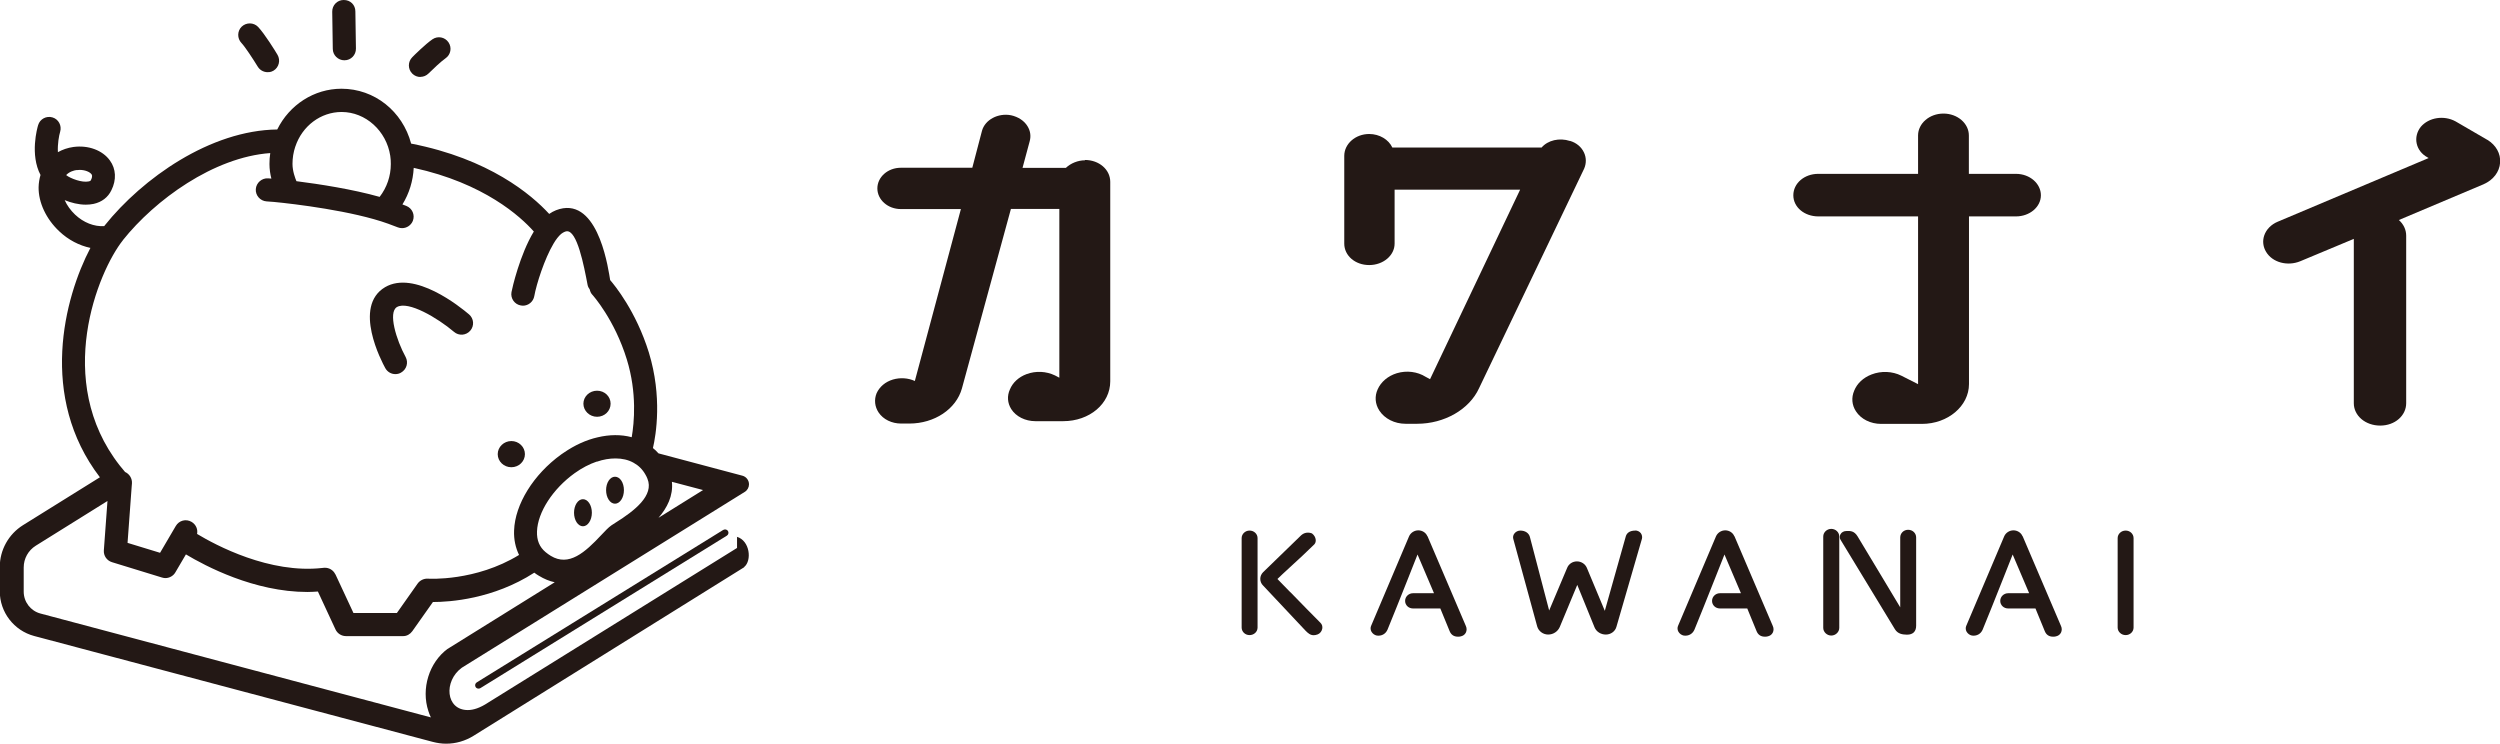 <?xml version="1.0" encoding="UTF-8"?>
<svg id="_レイヤー_2" data-name="レイヤー 2" xmlns="http://www.w3.org/2000/svg" viewBox="0 0 221.46 65.92">
  <defs>
    <style>
      .cls-1 {
        fill: #231815;
      }
    </style>
  </defs>
  <g id="_レイヤー_1-2" data-name="レイヤー 1">
    <g>
      <path class="cls-1" d="M114.3,52.46c-.5-.51-.92-.95-1.14-1.17.21-.21.63-.6,1.11-1.04.71-.65,1.59-1.46,2.16-2.03.1-.11.14-.26.12-.42-.02-.2-.14-.4-.31-.53l-.05-.03c-.35-.12-.68-.05-.94.19l-3.36,3.26c-.16.16-.25.37-.25.59,0,.22.09.44.25.59l3.77,4.01c.21.21.41.39.71.39.1,0,.22-.02.35-.07.2-.07.37-.28.41-.5.04-.21-.02-.4-.17-.54-.64-.64-1.76-1.78-2.65-2.7Z"/>
      <path class="cls-1" d="M110.69,47c-.38,0-.7.3-.7.67v7.92c0,.37.31.67.7.67s.71-.29.71-.67v-7.92c0-.37-.31-.67-.71-.67Z"/>
      <path class="cls-1" d="M126.44,47.5c-.12-.31-.45-.52-.8-.52s-.68.21-.82.53l-3.37,7.95c-.06.16-.05.34.04.5.1.17.27.3.47.34.41.06.78-.13.95-.52.37-.89,1.18-2.92,1.83-4.56.34-.86.65-1.63.83-2.1.38.9,1.15,2.7,1.46,3.43h-1.86c-.38,0-.7.3-.7.68s.31.67.7.67h2.42c.04.1.11.28.2.49.19.48.46,1.14.62,1.51.13.33.38.5.74.5.07,0,.14,0,.22-.02.22-.04.39-.16.48-.34.09-.18.09-.4,0-.59l-3.4-7.96Z"/>
      <path class="cls-1" d="M144.87,47c-.58,0-.78.28-.85.51-.2.71-.6,2.12-.99,3.51-.34,1.22-.68,2.42-.87,3.09-.43-1.01-1.24-2.95-1.6-3.83-.15-.33-.49-.55-.87-.55s-.72.22-.86.56c-.2.48-.54,1.27-.87,2.06-.27.64-.53,1.27-.73,1.73-.31-1.15-.94-3.58-1.38-5.27l-.33-1.26c-.1-.34-.42-.55-.85-.55-.2,0-.4.1-.52.26-.11.14-.14.31-.1.47l2.12,7.76c.12.42.52.72.97.72s.85-.26,1.03-.67l.77-1.85c.3-.71.59-1.43.78-1.88.38.92,1.16,2.83,1.53,3.76.16.39.56.64,1,.64s.83-.28.94-.69l2.26-7.8h0c.04-.17,0-.35-.1-.49-.12-.15-.3-.24-.5-.24Z"/>
      <path class="cls-1" d="M153.63,47.5c-.12-.31-.45-.52-.8-.52s-.68.21-.82.53l-3.37,7.95c-.06.16-.05.34.04.5.1.17.27.3.47.34.41.06.78-.13.95-.52.37-.89,1.18-2.92,1.83-4.56.34-.86.65-1.63.83-2.1.38.9,1.15,2.7,1.46,3.43h-1.86c-.38,0-.7.3-.7.68s.31.67.7.67h2.42c.04.1.11.28.2.49.19.48.46,1.14.62,1.51.13.33.38.5.74.5.07,0,.14,0,.22-.02.22-.04.39-.16.48-.34.09-.18.09-.4,0-.59l-3.4-7.96Z"/>
      <path class="cls-1" d="M169.03,46.93c-.39,0-.7.3-.7.68v6.19c-.39-.65-1.01-1.68-1.65-2.75-.83-1.38-1.69-2.81-2.13-3.54-.3-.49-.65-.48-.92-.47h-.08c-.2,0-.41.1-.51.28-.09.16-.09.35,0,.49l4.82,7.93c.26.42.67.47,1.04.48h.04c.26,0,.45-.07.59-.2.14-.14.21-.34.21-.59v-7.82c0-.38-.31-.68-.71-.68Z"/>
      <path class="cls-1" d="M162.22,46.85c-.39,0-.71.31-.71.68v8.09c0,.37.33.68.71.68s.71-.31.71-.68v-8.09c0-.38-.32-.68-.71-.68Z"/>
      <path class="cls-1" d="M179.16,47.5c-.12-.31-.45-.52-.8-.52s-.68.21-.82.53l-3.37,7.95c-.06.16-.05.34.04.5.1.17.27.3.47.34.41.06.78-.13.95-.52.37-.89,1.18-2.92,1.83-4.56.34-.86.65-1.63.83-2.1.38.9,1.15,2.7,1.46,3.43h-1.86c-.38,0-.7.3-.7.68s.31.67.7.67h2.42c.04.1.11.28.2.49.19.48.46,1.14.62,1.51.13.33.38.5.74.5.07,0,.14,0,.22-.02.22-.04.39-.16.48-.34.09-.18.09-.4,0-.59l-3.4-7.96Z"/>
      <path class="cls-1" d="M188.3,47c-.39,0-.71.3-.71.67v7.92c0,.37.32.67.71.67s.7-.3.7-.67v-7.92c0-.37-.31-.67-.7-.67Z"/>
    </g>
    <g>
      <path class="cls-1" d="M96.11,14.2c-.62,0-1.26.26-1.69.67h-3.84l.64-2.38c.12-.45.05-.91-.2-1.31-.29-.48-.82-.83-1.46-.97-1.15-.22-2.3.4-2.57,1.37l-.86,3.28h-6.33c-1.15,0-2.08.82-2.08,1.83s.93,1.83,2.08,1.83h5.32l-4.08,15.23c-.59-.27-1.29-.32-1.94-.13-.67.2-1.19.64-1.45,1.22-.23.57-.16,1.19.18,1.7.41.61,1.16.98,2,.98h.72c2.23,0,4.15-1.28,4.66-3.11l4.34-15.9h4.29v14.95l-.38-.2c-.79-.38-1.7-.42-2.52-.12-.7.26-1.23.75-1.48,1.36-.26.57-.22,1.2.12,1.74.42.66,1.24,1.07,2.14,1.07h2.46c2.34,0,4.17-1.55,4.17-3.53v-17.67c0-1.09-.99-1.94-2.25-1.94Z"/>
      <path class="cls-1" d="M139.08,12.49c-.94-.31-1.96-.07-2.52.58h-13.22c-.33-.71-1.14-1.2-2.05-1.2-1.22,0-2.21.87-2.21,1.94v7.77c0,1.07.97,1.9,2.21,1.9s2.25-.85,2.25-1.9v-4.78h11.12l-7.98,16.79-.39-.21c-.73-.46-1.68-.58-2.55-.32-.79.24-1.41.77-1.7,1.43-.28.61-.23,1.29.14,1.87.47.73,1.36,1.18,2.33,1.18h1.02c2.42,0,4.63-1.27,5.49-3.15l9.31-19.45c.2-.46.2-.97-.01-1.42-.23-.5-.67-.87-1.24-1.04Z"/>
      <path class="cls-1" d="M178.57,15.4h-4.16v-3.4c0-1.07-1.01-1.94-2.25-1.94s-2.25.87-2.25,1.94v3.4h-8.84c-1.24,0-2.21.84-2.21,1.9s.99,1.87,2.21,1.87h8.84v14.86l-1.48-.75c-.8-.4-1.79-.44-2.64-.11-.73.28-1.28.79-1.54,1.44-.26.61-.21,1.27.16,1.83.45.69,1.29,1.11,2.23,1.11h3.61c2.3,0,4.17-1.58,4.17-3.53v-14.85h4.16c1.22,0,2.21-.84,2.21-1.87s-.97-1.9-2.21-1.9Z"/>
      <path class="cls-1" d="M220.34,12.39l-2.82-1.64c-1.03-.56-2.37-.35-3.08.49-.34.43-.47.97-.36,1.47.11.52.45.95.94,1.22l.12.07-13.37,5.64c-.58.24-1.02.69-1.2,1.23-.16.48-.1,1,.17,1.44.56.94,1.89,1.3,3.03.83l4.74-1.98v14.56c0,1.11,1.03,1.98,2.34,1.98s2.3-.89,2.3-1.98v-14.84c0-.54-.24-1.03-.65-1.39l7.51-3.17c.86-.38,1.4-1.09,1.46-1.91.06-.8-.36-1.55-1.12-2.02Z"/>
    </g>
    <g>
      <path class="cls-1" d="M23.87,6.39c.12-.02.24-.06.36-.13.48-.29.64-.92.35-1.41-.18-.31-1.14-1.86-1.72-2.47-.39-.4-1.04-.41-1.45-.02-.4.39-.41,1.04-.02,1.45.31.32,1.03,1.42,1.44,2.09.22.37.65.55,1.05.48Z"/>
      <path class="cls-1" d="M30.5,5.34h.02c.57,0,1.02-.47,1.01-1.04l-.05-3.29c0-.57-.44-1.02-1.04-1.01-.57,0-1.02.47-1.01,1.04l.05,3.29c0,.56.47,1.01,1.02,1.01Z"/>
      <path class="cls-1" d="M37.24,6.81c.26,0,.52-.1.72-.3.39-.39,1.15-1.1,1.5-1.34.47-.32.59-.95.27-1.42-.32-.47-.95-.59-1.42-.27-.63.43-1.68,1.47-1.79,1.59-.4.4-.4,1.05,0,1.45.2.2.46.3.72.3Z"/>
      <g>
        <path class="cls-1" d="M65.29,47.59v.95l-22.05,13.7c-.71.47-1.3.66-1.8.66-1.96,0-2.16-2.56-.53-3.75l25.07-15.58c.23-.14.37-.4.37-.67,0-.35-.24-.67-.58-.76l-7.44-1.98c-.15-.17-.31-.33-.49-.47.27-1.15.84-4.54-.36-8.46-1.14-3.68-3.06-5.99-3.43-6.42-.13-.74-.92-6.86-4.17-6.36-.43.07-.84.23-1.23.5-1.57-1.71-5.31-4.88-12.23-6.23-.76-2.86-3.24-4.86-6.17-4.86-2.42,0-4.61,1.42-5.69,3.61-5.92.07-11.93,4.31-15.29,8.51-.01.02-.02.04-.04.05-.88.06-1.83-.31-2.58-1.02-.4-.38-.72-.83-.92-1.28.57.23,1.23.4,1.87.4.24,0,.47-.02.7-.07.72-.16,1.27-.58,1.57-1.21.46-.92.41-1.89-.13-2.63-.65-.91-1.92-1.38-3.24-1.2-.5.07-.96.23-1.37.46-.04-.73.1-1.48.2-1.81.16-.54-.14-1.11-.68-1.27-.54-.16-1.11.14-1.27.68-.08.26-.74,2.62.21,4.42-.1.34-.16.7-.17,1.08-.02,1.36.67,2.82,1.83,3.91.8.76,1.77,1.26,2.76,1.47-2.33,4.44-4.6,13.21.84,20.32l-6.81,4.24c-1.28.8-2.06,2.2-2.06,3.71v2.14c0,1.86,1.25,3.49,3.05,3.97l35.31,9.38c.38.1.78.16,1.18.16.85,0,1.69-.24,2.43-.7l23.97-14.93v-.02c.7-.56.52-2.34-.65-2.68ZM6.8,15.07c.09-.01.17-.02.26-.02.48,0,.89.18,1.04.38.04.05.13.18-.05.53-.01.03-.04.08-.19.11-.58.13-1.61-.25-2-.56.29-.31.68-.41.93-.45ZM52.87,40.9c.57-.2,1.13-.29,1.65-.29.59,0,1.13.12,1.6.38.44.24.8.59,1.06,1.06.07.11.12.23.17.35.62,1.49-1.16,2.86-2.79,3.88-.17.11-.3.19-.4.26-.27.19-.54.48-.89.85-1.44,1.54-2.87,2.83-4.48,1.85-.15-.09-.3-.2-.46-.33-.54-.45-.79-1.05-.76-1.84.06-1.69,1.4-3.76,3.33-5.15.64-.46,1.31-.81,1.96-1.03ZM62.28,43.41l-3.95,2.46c.76-.87,1.32-1.95,1.19-3.19l2.76.73ZM26.16,12.99c.61-1.84,2.26-3.07,4.1-3.07,2.13,0,3.97,1.67,4.31,3.88.04.25.05.5.05.73,0,1.07-.35,2.08-.99,2.91-2.41-.68-5.33-1.13-7.37-1.39-.11-.26-.35-.89-.35-1.53,0-.52.08-1.03.25-1.54ZM10.89,21.27c2.83-3.55,8.03-7.35,13.05-7.71-.05.32-.07.64-.07.97,0,.46.07.91.17,1.29l-.29-.02c-.55-.04-1.05.39-1.09.95s.39,1.05.95,1.09l.67.05c1.77.17,6.96.79,10.11,1.93.29.1.57.22.85.32.13.05.25.07.38.07.41,0,.79-.25.95-.64.21-.53-.05-1.12-.58-1.33-.11-.04-.22-.08-.34-.13.6-.97.94-2.08,1-3.24,6.23,1.36,9.46,4.31,10.64,5.64-1.24,2.04-1.92,5.03-1.98,5.37-.1.56.28,1.09.83,1.18.06.01.12.02.18.02.49,0,.92-.35,1.01-.85.19-1.07.91-3.31,1.7-4.64.22-.38.46-.68.68-.87.01,0,.02-.02.03-.02.16-.12.31-.19.44-.21.94-.14,1.55,3.06,1.87,4.74.03.16.1.29.19.41.04.18.11.35.25.49.02.02,1.95,2.17,3.04,5.72.91,2.96.65,5.61.43,6.88-.94-.25-1.97-.24-3.02.01-1.01.23-2.04.7-3.01,1.37-.07.05-.14.1-.22.15-2.45,1.77-4.09,4.41-4.17,6.74-.03.79.13,1.52.44,2.16-3.85,2.36-8.03,2.11-8.07,2.1-.35-.02-.7.14-.91.43l-1.84,2.61h-3.85l-1.58-3.39c-.04-.08-.08-.14-.13-.21-.22-.29-.58-.46-1.02-.39-4.7.54-9.48-2.02-11.12-3.01.08-.41-.1-.84-.49-1.07-.49-.29-1.11-.13-1.4.37l-1.39,2.37-2.88-.88.37-5.04.02-.23c.03-.44-.23-.84-.61-1.01-.16-.19-.32-.38-.47-.57-5.88-7.51-1.94-17.17.28-19.96ZM39.66,57.47c-1.65,1.21-2.37,3.54-1.71,5.53.06.19.13.37.22.55L3.59,54.35c-.88-.23-1.49-1.03-1.49-1.94v-2.14c0-.79.4-1.51,1.07-1.93l6.35-3.96-.32,4.36c-.04.48.26.92.72,1.06l4.43,1.36c.1.03.2.05.3.05.35,0,.7-.19.88-.5l.94-1.6c1.72,1.03,6.05,3.33,10.76,3.33.31,0,.62-.02.93-.04l1.56,3.36c.17.36.53.59.93.59h5.03s.02,0,.04,0c.32,0,.61-.17.8-.43l1.83-2.59c1.47,0,5.34-.25,8.98-2.6.13.1.26.19.4.27.49.3.95.48,1.41.58l-9.34,5.81s-.09.05-.13.09Z"/>
        <path class="cls-1" d="M51.64,46.62c.43,0,.79-.54.79-1.2s-.35-1.2-.79-1.2-.79.54-.79,1.2.35,1.2.79,1.2Z"/>
        <path class="cls-1" d="M54.48,44.62c.43,0,.79-.53.79-1.2s-.35-1.19-.79-1.19-.79.53-.79,1.19.35,1.2.79,1.2Z"/>
        <path class="cls-1" d="M45.3,41.39c.66,0,1.2-.52,1.2-1.16s-.54-1.16-1.2-1.16-1.21.52-1.21,1.16.54,1.16,1.21,1.16Z"/>
        <path class="cls-1" d="M52.89,36.92c.67,0,1.2-.52,1.2-1.16s-.53-1.15-1.2-1.15-1.21.52-1.21,1.15.54,1.16,1.21,1.16Z"/>
        <path class="cls-1" d="M35.03,33.14c.17,0,.34-.04.49-.13.5-.28.68-.89.41-1.39-.82-1.5-1.57-3.94-.77-4.42,1-.58,3.61.97,5.06,2.2.43.37,1.07.32,1.44-.11.37-.43.32-1.07-.11-1.44-.79-.67-4.83-3.94-7.44-2.41-2.88,1.71-.29,6.61.02,7.17.19.34.53.53.89.53Z"/>
        <path class="cls-1" d="M64.07,46.94l-21.84,13.51c-.14.09-.18.27-.1.41.06.09.15.14.26.14.05,0,.11-.01.16-.04l21.84-13.51c.14-.09.18-.27.1-.41-.09-.14-.27-.18-.41-.1Z"/>
      </g>
    </g>
  </g>
</svg>